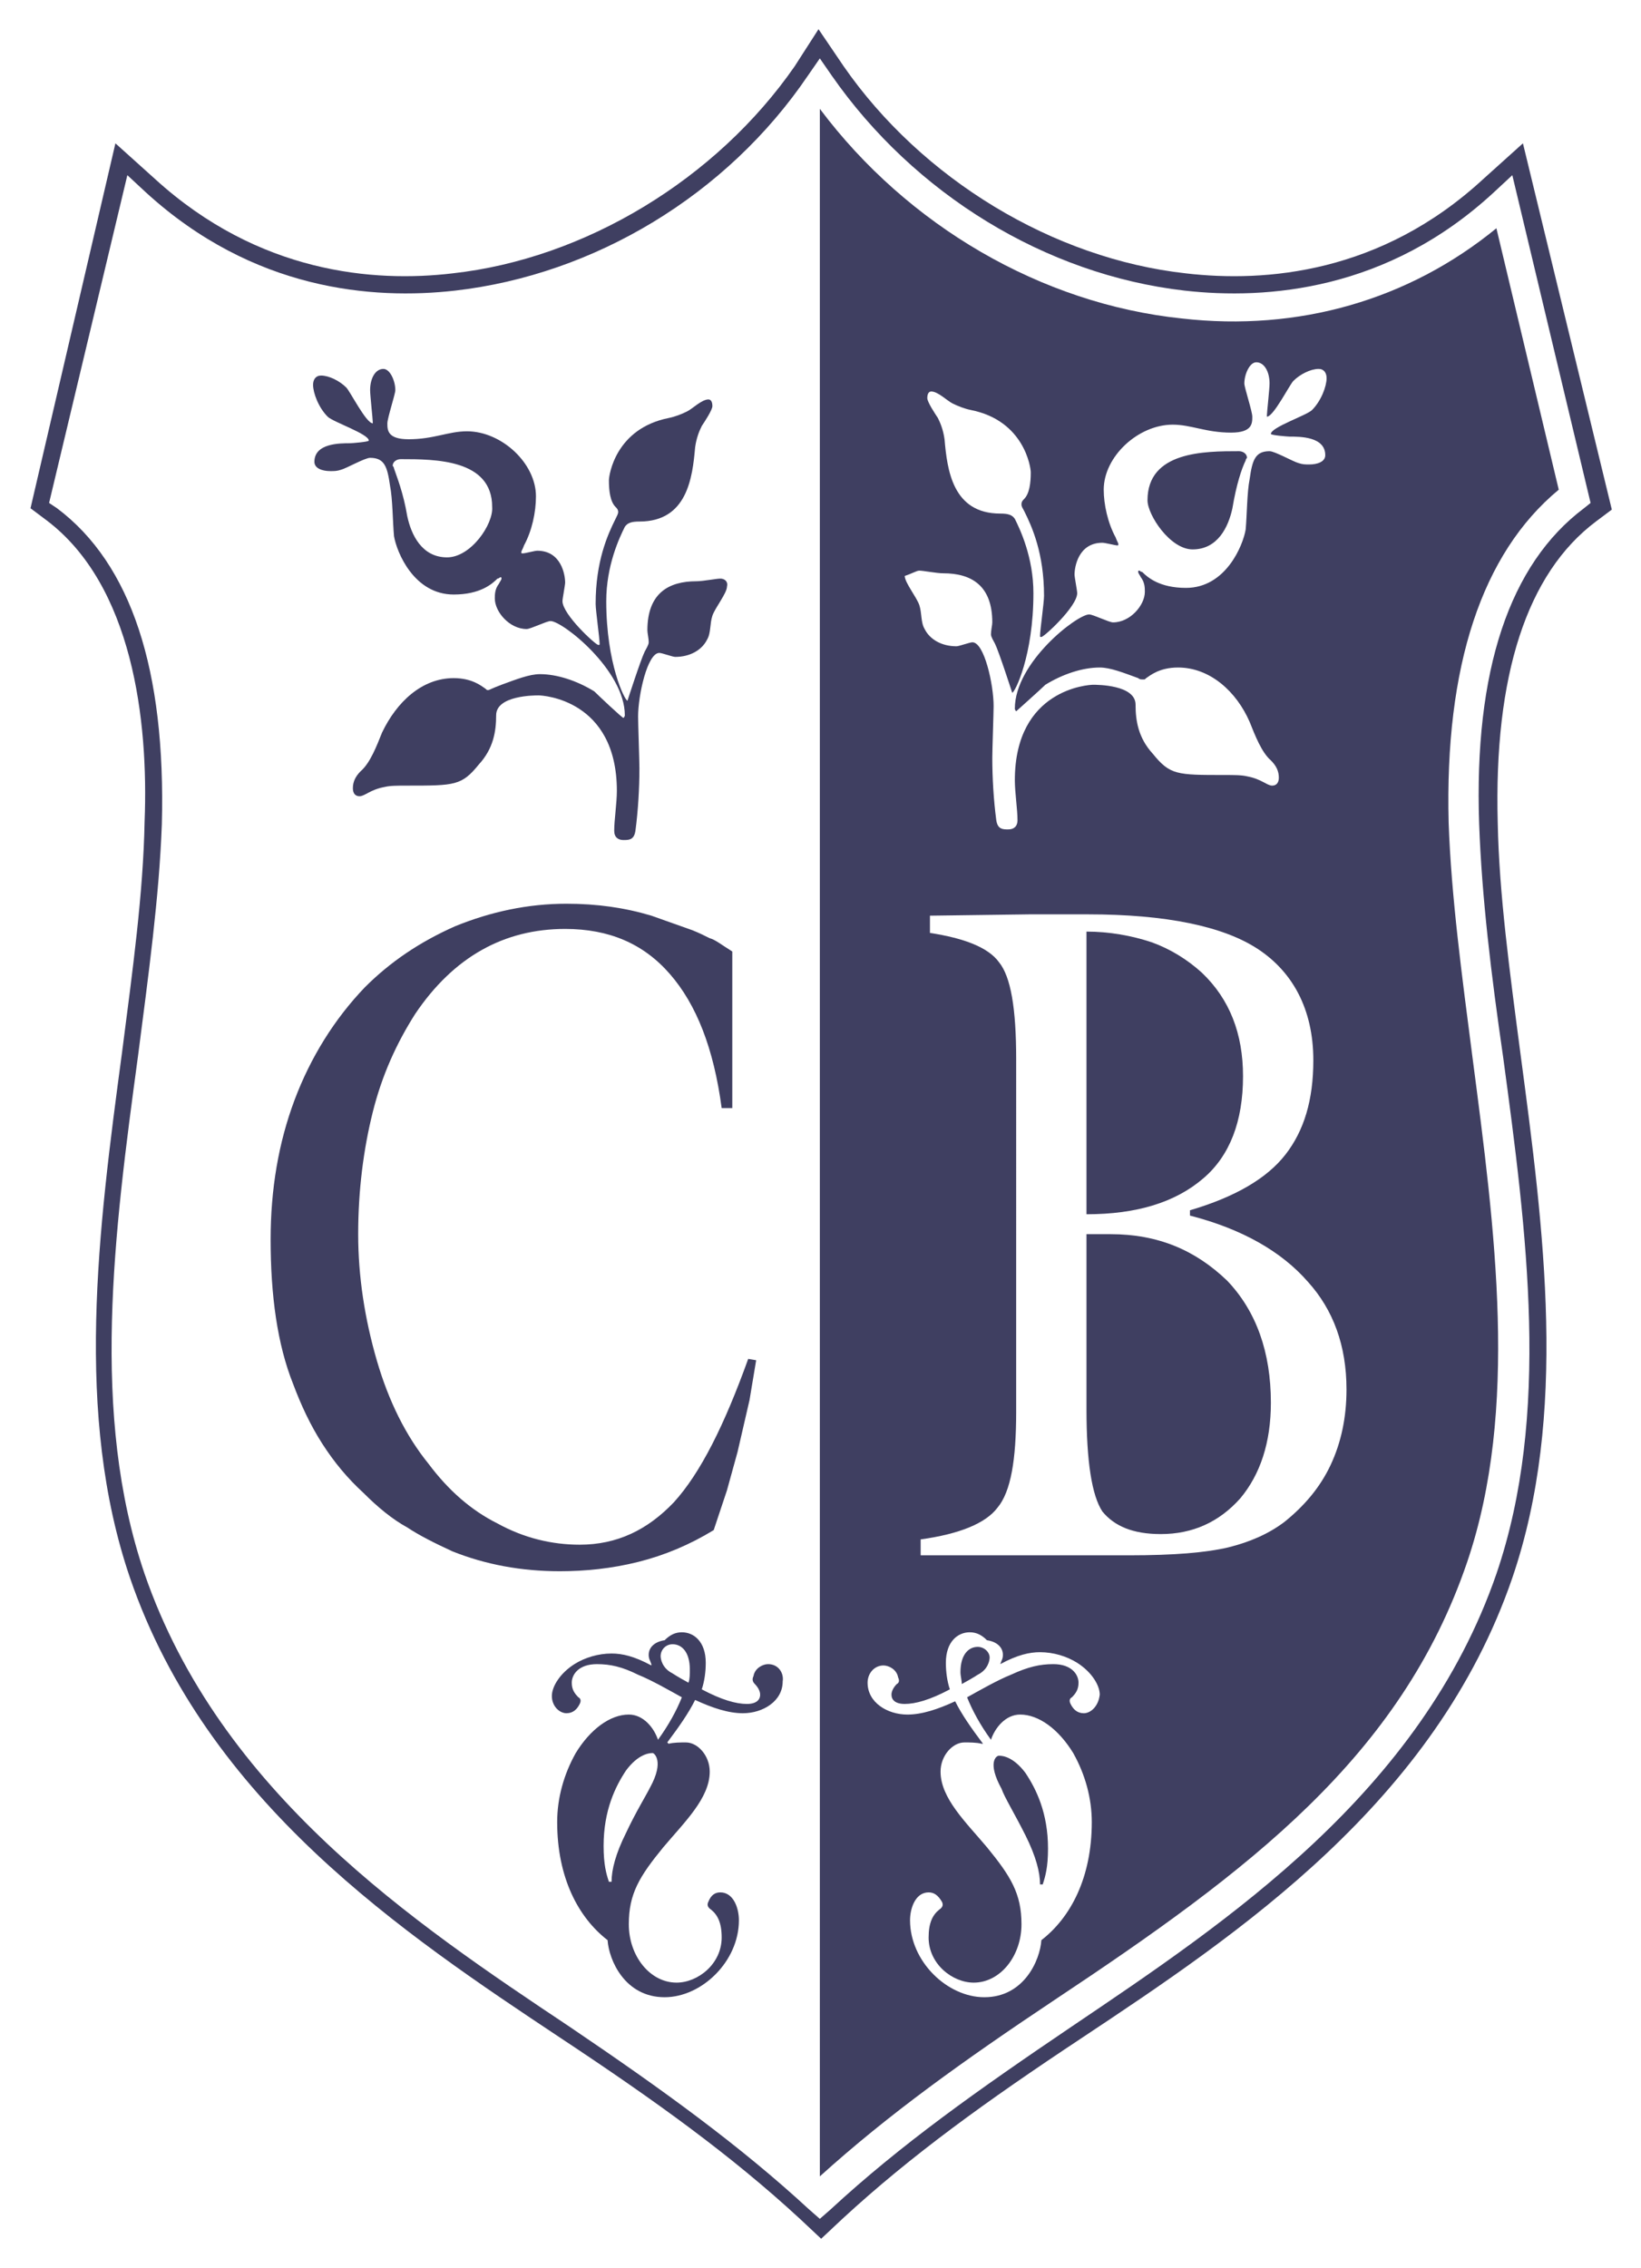 <?xml version="1.0" encoding="utf-8"?>
<!-- Generator: Adobe Illustrator 27.8.1, SVG Export Plug-In . SVG Version: 6.00 Build 0)  -->
<svg version="1.1" id="Layer_1" xmlns="http://www.w3.org/2000/svg" xmlns:xlink="http://www.w3.org/1999/xlink" x="0px" y="0px"
	 viewBox="0 0 123.7 170.9" style="enable-background:new 0 0 123.7 170.9;" xml:space="preserve">
<style type="text/css">
	.st0{fill:#3F3F61;}
</style>
<path class="st0" d="M114.8,10.8l-3,2.7c-7.7,7.1-16.4,7.8-22.4,7.1c-10-1.1-19.9-7.1-25.8-15.6l-1.9-2.8L59.9,5
	C54,13.5,44.1,19.5,34.1,20.6c-5.9,0.7-14.6,0-22.4-7.1l-3-2.7L2.3,38.3l1.2,0.9c6.5,4.9,7.7,15.1,7.4,22.7
	c-0.1,5.4-0.9,11.2-1.7,17.4c-1.8,13.4-3.6,27.3,0.6,39.6c5.8,16.9,20.6,26.8,32.5,34.7c7.1,4.7,12.8,8.8,18,13.6l1.6,1.5l1.6-1.5
	c5.2-4.8,10.9-8.9,18-13.6c11.9-7.9,26.7-17.8,32.5-34.7c4.2-12.3,2.4-26.1,0.6-39.6c-0.8-6.1-1.6-12-1.7-17.3
	c-0.3-11.1,2.2-18.8,7.4-22.7l1.2-0.9L114.8,10.8z M119.4,38.3c-5.6,4.2-8.3,12.2-7.9,23.8c0.2,5.5,0.9,11.3,1.8,17.5
	c1.8,13.3,3.6,27-0.5,39c-5.7,16.5-20.3,26.2-32,34.1c-7.1,4.8-12.9,8.9-18.2,13.8l-0.8,0.7l-0.8-0.7c-5.2-4.8-11-9-18.1-13.8
	c-11.7-7.8-26.3-17.6-32-34.1c-4.1-12-2.3-25.7-0.5-39c0.8-6.2,1.6-12,1.8-17.5c0.3-11.6-2.3-19.6-7.9-23.8l-0.6-0.4l5.9-24.7
	l1.4,1.3c8.1,7.4,17.1,8.1,23.3,7.4c10.5-1.2,20.5-7.2,26.6-16.2l0.9-1.3l0.9,1.3c6.2,8.9,16.1,15,26.6,16.2
	c6.2,0.7,15.3,0,23.3-7.4l1.4-1.3l5.9,24.7L119.4,38.3z"/>
<path class="st0" d="M57.9,125.4c-0.4,0-1,0.3-1.1,0.9c-0.1,0.2-0.1,0.4,0.1,0.6c0.2,0.2,0.4,0.5,0.4,0.8c0,0.4-0.3,0.7-1,0.7
	c-0.8,0-1.9-0.3-3.4-1.1c0.2-0.6,0.3-1.3,0.3-2c0-1.6-0.9-2.3-1.8-2.3c-0.5,0-0.9,0.2-1.3,0.6c-0.7,0.1-1.2,0.5-1.2,1.1
	c0,0.3,0.1,0.4,0.2,0.7l0,0.1c-1.3-0.7-2.2-0.9-3-0.9c-1,0-2,0.3-2.8,0.8c-1.1,0.7-1.7,1.7-1.7,2.4c0,0.8,0.6,1.3,1.1,1.3
	c0.5,0,0.8-0.3,1-0.7c0.1-0.2,0.1-0.4-0.1-0.5c-0.3-0.3-0.5-0.6-0.5-1.1c0-0.6,0.5-1.4,1.9-1.4c1,0,1.9,0.2,3.1,0.8
	c1,0.4,2.4,1.2,3.3,1.7c-0.4,1-1,2.1-1.8,3.2c-0.3-0.9-1.1-1.9-2.2-1.9c-1.4,0-2.9,1.1-4,2.9c-0.9,1.6-1.4,3.4-1.4,5.2
	c0,4.2,1.6,7.2,3.8,8.9c0.1,1.5,1.3,4.3,4.3,4.3c2.8,0,5.6-2.7,5.6-5.8c0-0.9-0.4-2.1-1.4-2.1c-0.4,0-0.7,0.2-0.9,0.7
	c-0.1,0.2-0.1,0.4,0.2,0.6c0.5,0.4,0.8,1,0.8,2.1c0,2-1.8,3.4-3.4,3.4c-2,0-3.6-2-3.6-4.4c0-2.3,0.8-3.6,2.6-5.8
	c1.6-1.9,3.5-3.7,3.5-5.7c0-1.2-0.9-2.2-1.8-2.2c-0.4,0-0.9,0-1.3,0.1l-0.1-0.1c0.9-1.2,1.6-2.2,2.1-3.2c1.3,0.6,2.5,1,3.6,1h0
	c1.5,0,3-0.9,3-2.4C59.1,126.1,58.7,125.4,57.9,125.4 M49,134.7c-0.3,0.6-1.1,1.9-1.8,3.4c-0.8,1.6-1.1,2.8-1.1,3.7h-0.2
	c-0.2-0.6-0.4-1.3-0.4-2.7c0-2.7,0.9-4.5,1.7-5.7c0.9-1.2,1.7-1.3,2-1.3h0C49.3,132.1,50.1,132.7,49,134.7 M51.9,126.8
	c-0.2-0.1-0.9-0.5-1.2-0.7c-0.8-0.4-0.9-1.1-0.9-1.3c0-0.5,0.4-0.9,0.9-0.9h0c0.7,0,1.3,0.6,1.3,1.9C52,126.2,52,126.5,51.9,126.8"
	/>
<path class="st0" d="M54.3,43.6c-0.3,0-1.3,0.2-1.8,0.2c-2.1,0-3.7,0.9-3.7,3.7c0,0.2,0.1,0.6,0.1,0.9c0,0.2-0.2,0.5-0.3,0.7
	c-0.3,0.6-1.3,3.7-1.3,3.7c-0.2,0-1.6-2.8-1.6-7.5c0-2.7,1-4.8,1.4-5.6c0.2-0.3,0.5-0.4,1.1-0.4c3.6,0,4-3.3,4.2-5.6
	c0.1-0.7,0.3-1.2,0.5-1.6c0.2-0.3,0.8-1.2,0.8-1.5c0-0.3-0.1-0.5-0.3-0.5c-0.5,0-1.2,0.7-1.6,0.9c-0.4,0.2-0.9,0.4-1.4,0.5
	c-4,0.8-4.5,4.3-4.5,4.7c0,0.8,0.1,1.6,0.5,2c0.1,0.1,0.2,0.2,0.2,0.4c0,0.1-0.1,0.3-0.2,0.5c-0.6,1.2-1.5,3.2-1.5,6.4
	c0,0.5,0.3,2.6,0.3,3c0,0.1,0,0.1-0.1,0.1c-0.2,0-2.7-2.3-2.7-3.3c0-0.2,0.2-1.2,0.2-1.4c0-0.6-0.3-2.4-2.1-2.4
	c-0.2,0-0.9,0.2-1.1,0.2c-0.1,0-0.1,0-0.1-0.1c0-0.1,0.1-0.2,0.2-0.5c0.6-1.1,0.9-2.5,0.9-3.7c0-2.5-2.6-4.9-5.2-4.9
	c-1.4,0-2.5,0.6-4.4,0.6c-1.6,0-1.6-0.7-1.6-1.2c0-0.4,0.6-2.2,0.6-2.5c0-0.7-0.4-1.6-0.9-1.6c-0.6,0-1,0.7-1,1.6
	c0,0.4,0.2,2.2,0.2,2.4c0,0.1,0,0.1,0,0.1c-0.5,0-1.7-2.4-2-2.7c-0.5-0.5-1.3-0.9-1.9-0.9c-0.4,0-0.6,0.3-0.6,0.7
	c0,0.6,0.4,1.7,1.1,2.4c0.4,0.4,3.1,1.3,3.1,1.8c0,0.1-1.3,0.2-1.4,0.2c-0.8,0-2.7,0-2.7,1.4c0,0.5,0.6,0.7,1.2,0.7
	c0.3,0,0.5,0,0.8-0.1c0.4-0.1,1.8-0.9,2.2-0.9c1.1,0,1.3,0.7,1.5,2.1c0.2,1,0.2,2.7,0.3,3.8c0.2,1.2,1.5,4.4,4.5,4.4
	c2,0,2.9-0.8,3.3-1.2c0.1,0,0.2-0.1,0.2-0.1c0.1,0,0.1,0,0.1,0.1c0,0.1-0.1,0.2-0.2,0.4c-0.3,0.4-0.3,0.8-0.3,1.1
	c0,1,1.1,2.3,2.4,2.3c0.3,0,1.5-0.6,1.8-0.6c0.9,0,5.6,3.7,5.6,7.1c0,0.1-0.1,0.2-0.1,0.2c-0.1,0-1.9-1.7-2.2-2
	c-1.3-0.8-2.8-1.3-4.1-1.3c-0.8,0-1.8,0.4-2.9,0.8C37,51.9,36.9,52,36.8,52c-0.1,0-0.1,0-0.2-0.1c-0.3-0.2-1-0.8-2.4-0.8
	c-2.4,0-4.3,1.8-5.4,4.1c-0.4,1-0.9,2.3-1.6,2.9c-0.4,0.4-0.6,0.8-0.6,1.3c0,0.4,0.2,0.6,0.5,0.6c0.4,0,0.8-0.5,1.9-0.7
	c0.4-0.1,1-0.1,1.7-0.1c3.6,0,4.1,0,5.4-1.6c1.1-1.2,1.3-2.5,1.3-3.7c0-1.5,2.9-1.5,3.2-1.5c0.3,0,5.9,0.3,5.9,7.2
	c0,0.9-0.2,2.2-0.2,3c0,0.5,0.3,0.7,0.7,0.7c0.4,0,0.8,0,0.9-0.7c0.2-1.5,0.3-3.2,0.3-4.7c0-0.6-0.1-3.4-0.1-3.9
	c0-1.6,0.7-4.8,1.6-4.8c0.2,0,1,0.3,1.2,0.3c1.1,0,2-0.5,2.4-1.3c0.3-0.5,0.2-1.2,0.4-1.8c0.2-0.6,1.1-1.7,1.1-2.2
	C54.9,43.8,54.6,43.6,54.3,43.6 M33.7,42c-1.9,0-2.7-1.7-3-3.1c-0.3-1.8-0.8-3-1-3.6c0-0.1-0.1-0.2-0.1-0.2c0-0.3,0.3-0.5,0.6-0.5
	c2.6,0,6.9,0,6.9,3.6C37.2,39.5,35.5,42,33.7,42"/>
<path class="st0" d="M57,102.5l-0.5,3l-0.9,3.9l-0.8,2.9l-1,3c-1.8,1.1-3.7,1.9-5.7,2.4c-2,0.5-4,0.7-5.9,0.7
	c-2.9,0-5.6-0.5-8.1-1.5c-1.3-0.6-2.5-1.2-3.4-1.8c-1.1-0.6-2.2-1.5-3.3-2.6c-1.2-1.1-2.2-2.3-3.1-3.7c-0.9-1.4-1.6-2.9-2.2-4.5
	c-1.2-3-1.7-6.7-1.7-10.9c0-3.8,0.6-7.3,1.8-10.5c1.2-3.2,3-6.1,5.3-8.5c1.9-1.9,4.1-3.4,6.8-4.6c2.7-1.1,5.5-1.7,8.4-1.7
	c2.3,0,4.4,0.3,6.4,0.9l3.1,1.1c0.5,0.2,0.9,0.4,1.3,0.6c0.4,0.1,0.9,0.5,1.7,1v11.8h-0.8c-0.6-4.5-1.9-7.8-3.9-10.1
	c-2-2.3-4.6-3.4-7.9-3.4c-4.6,0-8.4,2.1-11.3,6.4c-1.4,2.2-2.5,4.6-3.2,7.4c-0.7,2.8-1.1,5.9-1.1,9.2c0,3.2,0.5,6.4,1.4,9.5
	c0.9,3.1,2.2,5.7,3.9,7.8c1.5,2,3.2,3.5,5.2,4.5c2,1.1,4.1,1.6,6.2,1.6c2.8,0,5.1-1.1,7.1-3.2c2-2.2,3.8-5.8,5.6-10.8L57,102.5z"/>
<g>
	<path class="st0" d="M93.7,81.1c0-3.2-1-5.8-3.1-7.8c-1.1-1-2.4-1.8-3.8-2.3c-1.5-0.5-3.2-0.8-4.9-0.8v21.3c3.8,0,6.7-0.9,8.8-2.7
		C92.7,87.1,93.7,84.5,93.7,81.1z"/>
	<path class="st0" d="M73.7,124.1L73.7,124.1c-0.7,0-1.3,0.6-1.3,1.9c0,0.3,0.1,0.6,0.1,0.9c0.2-0.1,0.9-0.5,1.2-0.7
		c0.8-0.4,0.9-1.1,0.9-1.3C74.6,124.5,74.2,124.1,73.7,124.1z"/>
	<path class="st0" d="M77.3,138.3c0.8,1.6,1.1,2.8,1.1,3.7h0.2c0.2-0.6,0.4-1.3,0.4-2.7c0-2.7-0.9-4.5-1.7-5.7
		c-0.9-1.2-1.7-1.3-2-1.3h0c-0.2,0-0.9,0.5,0.2,2.5C75.7,135.4,76.5,136.7,77.3,138.3z"/>
	<path class="st0" d="M117.5,36.9l-4.7-19.7c-6.6,5.4-14.9,7.8-23.7,6.8C78.5,22.9,68.4,17,61.8,8.2v2v152.1v1.7
		c5.2-4.7,10.8-8.7,17.7-13.3c14.6-9.7,26.1-18.3,31.1-33c3.9-11.5,2.1-25,0.4-38c-0.8-6.2-1.6-12.1-1.8-17.7
		C108.9,50.2,111.7,41.7,117.5,36.9z M69.3,43c0.3,0,1.3,0.2,1.8,0.2c2.1,0,3.7,0.9,3.7,3.7c0,0.2-0.1,0.6-0.1,0.9
		c0,0.2,0.2,0.5,0.3,0.7c0.3,0.6,1.3,3.7,1.3,3.7c0.2,0,1.6-2.8,1.6-7.5c0-2.7-1-4.8-1.4-5.6c-0.2-0.3-0.5-0.4-1.1-0.4
		c-3.6,0-4-3.3-4.2-5.6c-0.1-0.7-0.3-1.2-0.5-1.6c-0.2-0.3-0.8-1.2-0.8-1.5c0-0.3,0.1-0.5,0.3-0.5c0.5,0,1.2,0.7,1.6,0.9
		c0.4,0.2,0.9,0.4,1.4,0.5c4,0.8,4.5,4.3,4.5,4.7c0,0.8-0.1,1.6-0.5,2c-0.1,0.1-0.2,0.2-0.2,0.4s0.1,0.3,0.2,0.5
		c0.6,1.2,1.5,3.2,1.5,6.4c0,0.5-0.3,2.6-0.3,3c0,0.1,0,0.1,0.1,0.1c0.2,0,2.7-2.3,2.7-3.3c0-0.2-0.2-1.2-0.2-1.4
		c0-0.6,0.3-2.4,2.1-2.4c0.2,0,1,0.2,1.1,0.2c0.1,0,0.1,0,0.1-0.1c0-0.1-0.1-0.2-0.2-0.5c-0.6-1.1-0.9-2.5-0.9-3.6
		c0-2.5,2.6-4.9,5.2-4.9c1.4,0,2.5,0.6,4.4,0.6c1.6,0,1.6-0.7,1.6-1.2c0-0.4-0.6-2.2-0.6-2.5c0-0.7,0.4-1.6,0.9-1.6
		c0.6,0,1,0.7,1,1.6c0,0.4-0.2,2.2-0.2,2.4c0,0.1,0,0.1,0,0.1c0.5,0,1.7-2.4,2-2.7c0.5-0.5,1.3-0.9,1.9-0.9c0.4,0,0.6,0.3,0.6,0.7
		c0,0.6-0.4,1.7-1.1,2.4c-0.4,0.4-3.1,1.3-3.1,1.8c0,0.1,1.3,0.2,1.4,0.2c0.8,0,2.7,0,2.7,1.4c0,0.5-0.6,0.7-1.2,0.7
		c-0.3,0-0.5,0-0.8-0.1c-0.4-0.1-1.8-0.9-2.2-0.9c-1.1,0-1.3,0.7-1.5,2.1c-0.2,1-0.2,2.7-0.3,3.8c-0.2,1.2-1.5,4.4-4.5,4.4
		c-2,0-2.9-0.8-3.3-1.2c-0.1,0-0.2-0.1-0.2-0.1c-0.1,0-0.1,0-0.1,0.1c0,0.1,0.1,0.2,0.2,0.4c0.3,0.4,0.3,0.8,0.3,1.1
		c0,1-1.1,2.3-2.4,2.3c-0.3,0-1.5-0.6-1.8-0.6c-0.9,0-5.6,3.6-5.6,7.1c0,0.1,0.1,0.2,0.1,0.2s1.9-1.7,2.2-2c1.3-0.8,2.8-1.3,4.1-1.3
		c0.8,0,1.8,0.4,2.9,0.8c0.1,0.1,0.2,0.1,0.4,0.1c0.1,0,0.1,0,0.2-0.1c0.3-0.2,1-0.8,2.4-0.8c2.4,0,4.4,1.8,5.4,4.1
		c0.4,1,0.9,2.3,1.6,2.9c0.4,0.4,0.6,0.8,0.6,1.3c0,0.4-0.2,0.6-0.5,0.6c-0.4,0-0.8-0.5-1.9-0.7c-0.4-0.1-1-0.1-1.7-0.1
		c-3.6,0-4.1,0-5.4-1.6c-1.1-1.2-1.3-2.5-1.3-3.7c0-1.5-2.9-1.5-3.2-1.5c-0.3,0-5.9,0.3-5.9,7.2c0,0.9,0.2,2.2,0.2,3
		c0,0.5-0.3,0.7-0.7,0.7c-0.4,0-0.8,0-0.9-0.7c-0.2-1.5-0.3-3.2-0.3-4.7c0-0.6,0.1-3.4,0.1-3.9c0-1.6-0.7-4.8-1.6-4.8
		c-0.2,0-1,0.3-1.2,0.3c-1.1,0-2-0.5-2.4-1.3c-0.3-0.5-0.2-1.2-0.4-1.8c-0.2-0.6-1.1-1.7-1.1-2.2C68.8,43.2,69.1,43,69.3,43z
		 M81.7,129.1c-0.5,0-0.8-0.3-1-0.7c-0.1-0.2-0.1-0.4,0.1-0.5c0.3-0.3,0.5-0.6,0.5-1.1c0-0.6-0.5-1.4-1.9-1.4c-1,0-1.9,0.2-3.2,0.8
		c-1,0.4-2.4,1.2-3.3,1.7c0.4,1,1,2.1,1.8,3.2c0.3-0.9,1.1-1.9,2.2-1.9c1.4,0,2.9,1.1,4,2.9c0.9,1.6,1.4,3.4,1.4,5.2
		c0,4.2-1.6,7.2-3.8,8.9c-0.1,1.5-1.3,4.3-4.3,4.3c-2.8,0-5.6-2.7-5.6-5.8c0-0.9,0.4-2.1,1.4-2.1c0.4,0,0.7,0.2,1,0.7
		c0.1,0.2,0.1,0.4-0.2,0.6c-0.5,0.4-0.8,1-0.8,2.1c0,2,1.8,3.4,3.4,3.4c2,0,3.6-2,3.6-4.4c0-2.3-0.8-3.6-2.6-5.8
		c-1.6-1.9-3.5-3.7-3.5-5.7c0-1.2,0.9-2.2,1.8-2.2c0.4,0,0.9,0,1.3,0.1l0.1,0c-0.9-1.2-1.6-2.2-2.1-3.2c-1.3,0.6-2.5,1-3.6,1h0
		c-1.5,0-3-0.9-3-2.4c0-0.7,0.5-1.3,1.2-1.3c0.4,0,1,0.3,1.1,0.9c0.1,0.2,0.1,0.4-0.1,0.5c-0.2,0.2-0.4,0.5-0.4,0.8
		c0,0.4,0.3,0.7,1,0.7c0.8,0,1.9-0.3,3.4-1.1c-0.2-0.6-0.3-1.3-0.3-2c0-1.6,0.9-2.3,1.8-2.3c0.5,0,0.9,0.2,1.3,0.6
		c0.7,0.1,1.2,0.5,1.2,1.1c0,0.3-0.1,0.4-0.2,0.7l0,0c1.3-0.7,2.2-0.9,3-0.9c1,0,2,0.3,2.8,0.8c1.1,0.7,1.7,1.7,1.7,2.4
		C82.8,128.6,82.2,129.1,81.7,129.1z M100.3,110.4c-0.8,1.7-2,3.1-3.5,4.3c-1.2,0.9-2.6,1.5-4.2,1.9c-1.7,0.4-4.1,0.6-7.5,0.6h-1
		h-0.9h-9h-4.8V116c2.9-0.4,4.9-1.2,5.8-2.4c1-1.2,1.4-3.6,1.4-7.2V79.8c0-3.8-0.4-6.2-1.3-7.3c-0.8-1.1-2.6-1.8-5.2-2.2V69l7.5-0.1
		h4.4c5.9,0,10.2,0.9,12.8,2.6S99,76,99,79.9c0,3-0.7,5.3-2.1,7.1c-1.4,1.8-3.8,3.2-7.2,4.2v0.4c3.9,1,6.9,2.7,8.9,5
		c1.9,2.1,2.9,4.8,2.9,8.1C101.5,106.8,101.1,108.7,100.3,110.4z"/>
	<path class="st0" d="M83.7,93h-1.1h-0.7v13.2c0,3.9,0.4,6.5,1.2,7.7c0.9,1.1,2.3,1.7,4.4,1.7c2.4,0,4.4-0.9,6-2.7
		c1.5-1.8,2.3-4.2,2.3-7.2c0-3.8-1.1-6.9-3.3-9.2C90.1,94.2,87.3,93,83.7,93z"/>
	<path class="st0" d="M89.9,41.4c1.9,0,2.7-1.7,3-3.1c0.3-1.8,0.7-3,1-3.6c0-0.1,0.1-0.2,0.1-0.2c0-0.3-0.3-0.5-0.6-0.5
		c-2.6,0-6.9,0-6.9,3.7C86.5,38.8,88.2,41.4,89.9,41.4z"/>
</g>
</svg>
